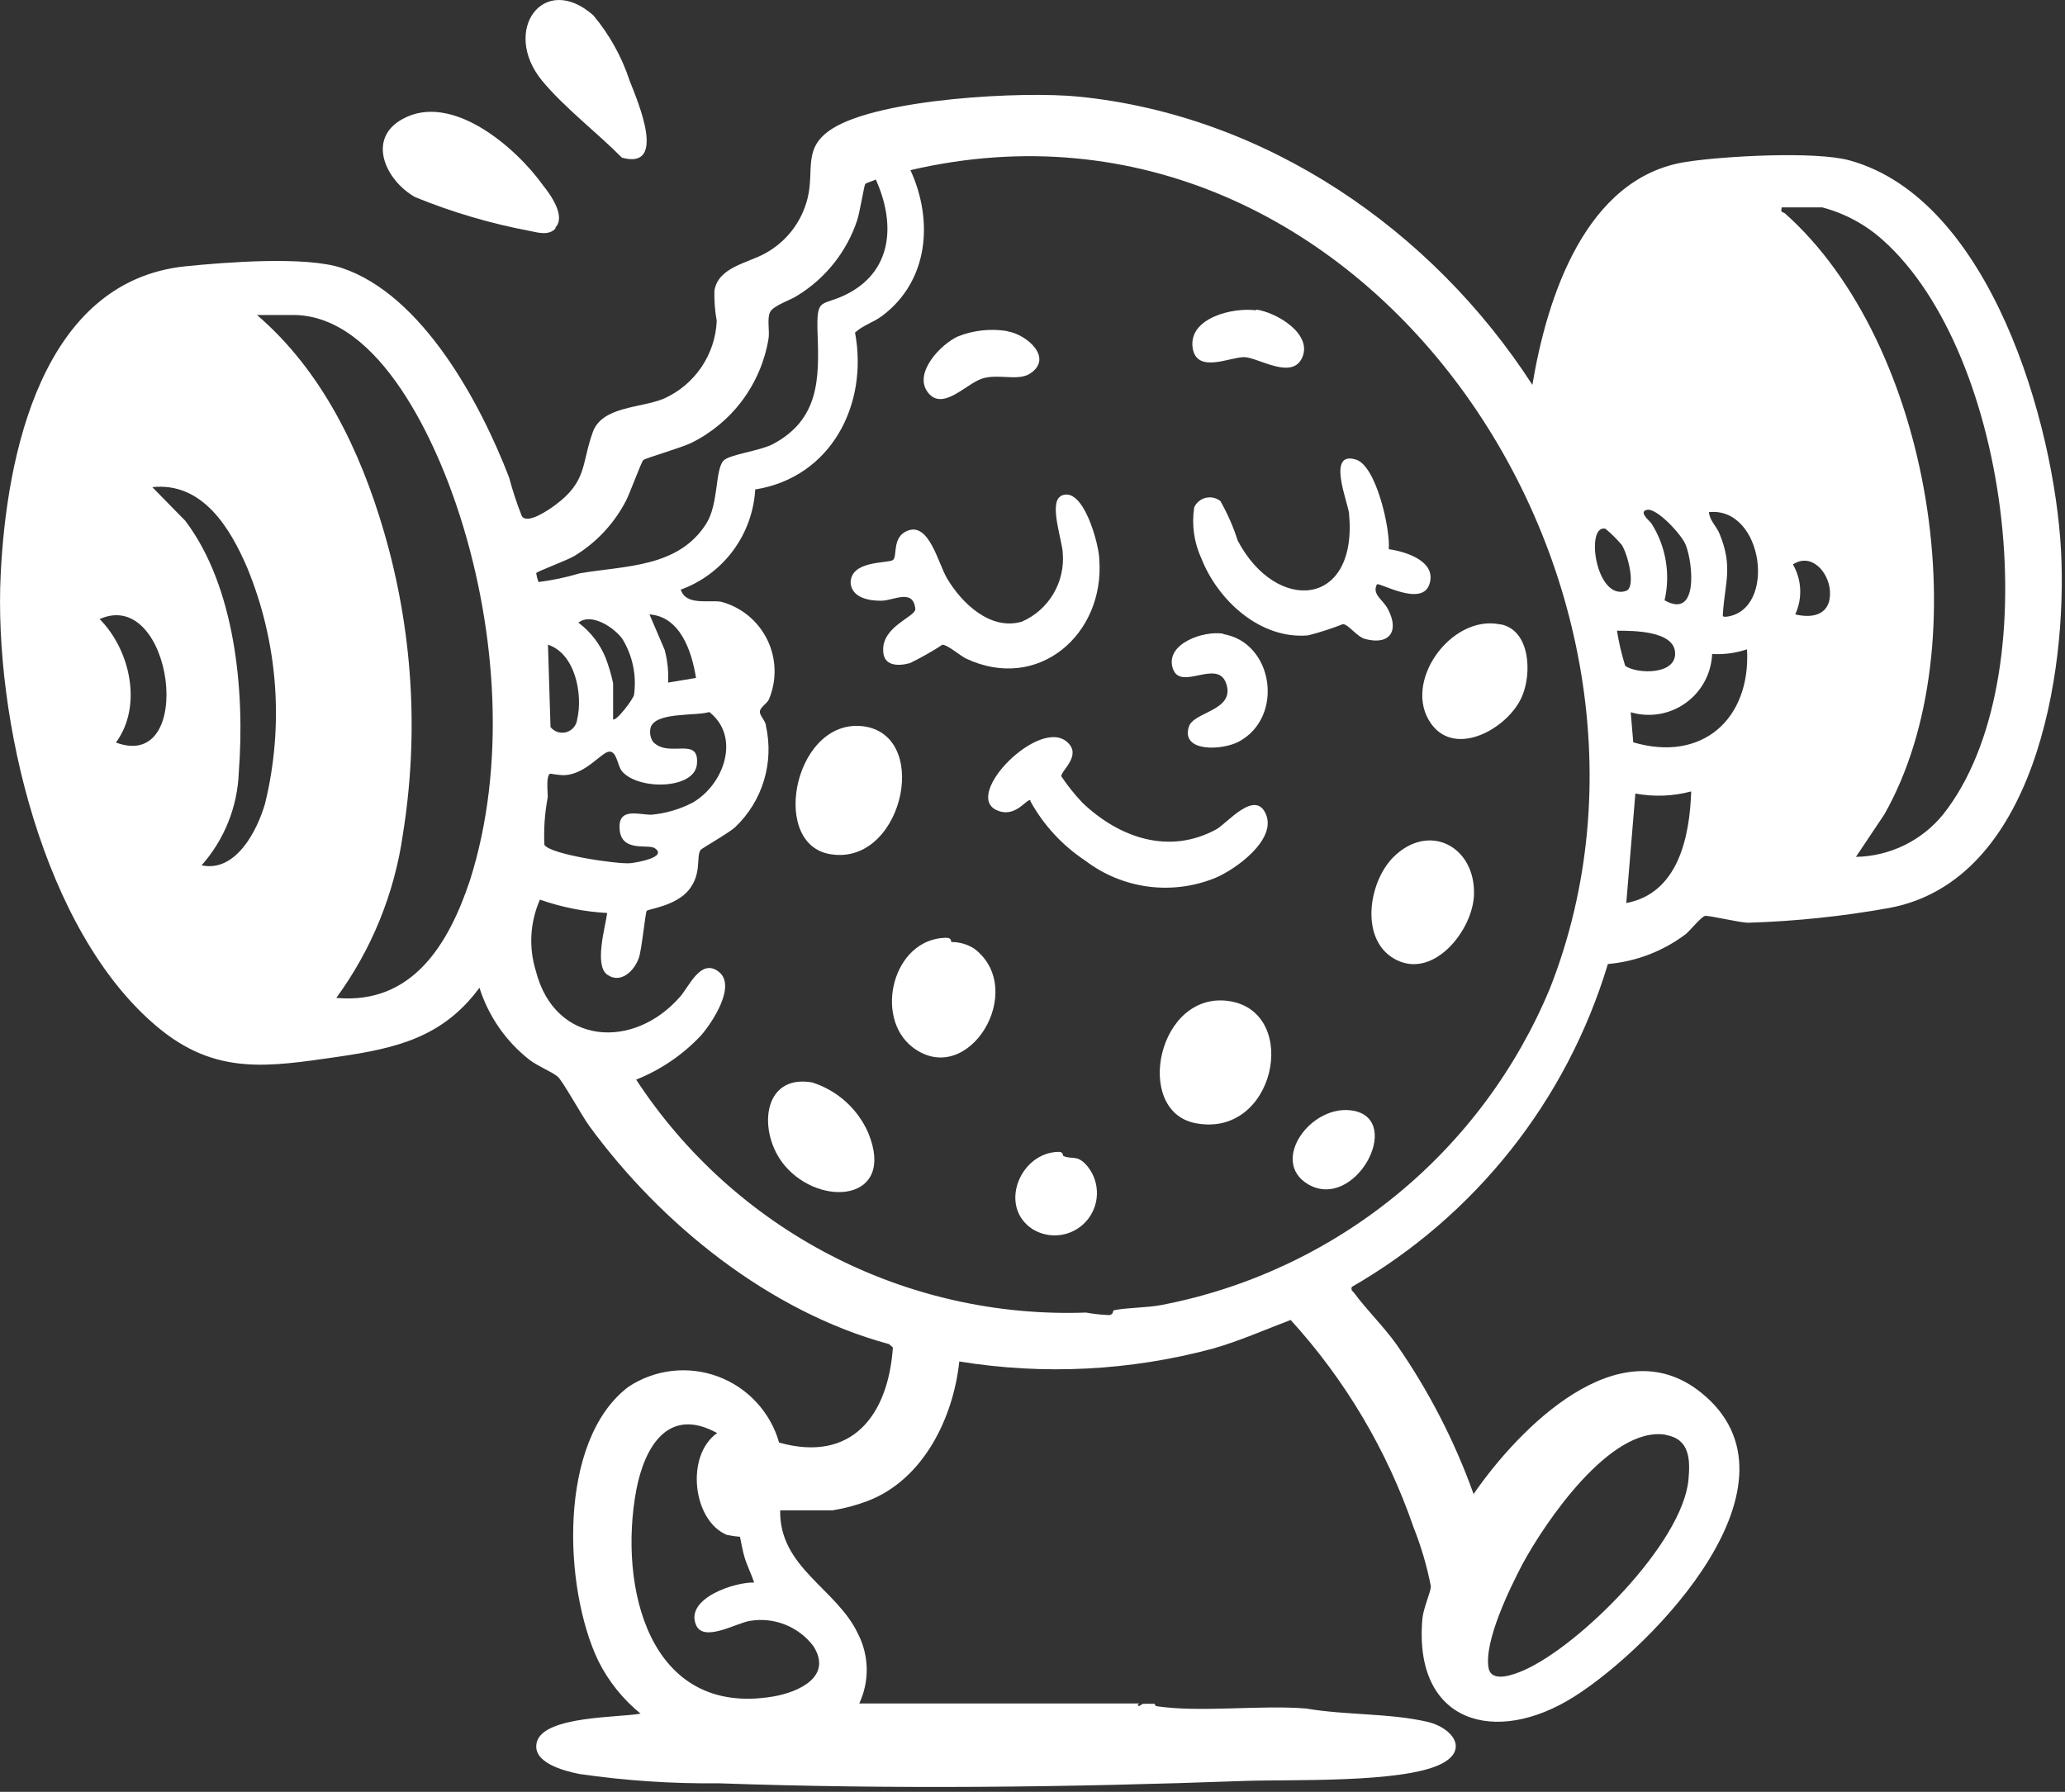 <svg xmlns="http://www.w3.org/2000/svg" fill="none" viewBox="0 0 106 92" height="92" width="106">
<rect x="0" y="0" width="106" height="92" fill="#333333" stroke="none"/>
<path fill="white" d="M58.306 87.462C53.573 87.462 48.84 87.462 44.107 87.462C44.37 86.9 44.501 86.286 44.49 85.666C44.479 85.046 44.325 84.436 44.042 83.885C42.957 81.569 39.993 80.493 40.048 77.546H42.74C43.351 77.448 43.951 77.288 44.531 77.068C47.397 75.981 48.938 72.795 49.242 69.903C53.582 70.609 58.022 70.383 62.268 69.24C63.636 68.849 64.928 68.272 66.252 67.772C69.058 70.852 71.204 74.474 72.559 78.416C72.95 79.397 73.248 80.413 73.449 81.45C73.449 81.721 73.058 82.591 73.015 83.102C72.537 88.462 76.76 89.68 80.82 87.103C84.88 84.526 93.021 76.111 87.333 71.512C83.089 68.077 77.943 73.371 75.642 76.709C74.666 73.983 73.333 71.398 71.68 69.022C71.039 68.12 70.138 67.24 69.509 66.381C69.433 66.283 69.335 66.261 69.389 66.076C75.724 62.433 80.428 56.501 82.535 49.496C83.984 49.371 85.368 48.84 86.53 47.963C86.769 47.767 87.322 47.072 87.518 47.028C87.713 46.984 89.276 47.376 89.754 47.376C92.183 47.3 94.603 47.046 96.994 46.615C104.452 45.212 106.124 34.579 105.798 28.306C105.461 21.783 102.172 10.226 94.943 8.236C93.173 7.747 88.43 8.018 86.552 8.312C81.374 9.106 79.398 15.314 78.66 19.76C73.504 11.78 64.982 5.931 55.386 4.963C52.488 4.67 45.193 5.061 42.74 6.594C41.166 7.584 41.828 8.703 41.448 10.204C41.299 10.796 41.029 11.351 40.656 11.834C40.282 12.317 39.812 12.717 39.277 13.009C38.387 13.509 36.856 13.716 36.672 14.933C36.659 15.45 36.699 15.968 36.791 16.477C36.754 17.329 36.48 18.154 36 18.858C35.521 19.563 34.855 20.12 34.077 20.467C32.926 20.956 30.907 20.848 30.43 22.185C29.833 23.837 30.158 24.718 28.465 25.958C28.139 26.197 27.043 26.947 26.782 26.49C26.528 25.844 26.311 25.183 26.131 24.512C24.666 20.695 21.68 15.129 17.545 13.759C15.699 13.139 11.574 13.465 9.523 13.672C2.13 14.433 0.328 23.392 0.035 29.502C-0.323 36.852 2.206 47.833 8.09 52.736C11.075 55.226 13.745 54.78 17.36 54.258C20.334 53.823 22.733 53.269 24.611 50.714C25.074 52.176 25.967 53.465 27.173 54.41C27.586 54.736 28.356 55.041 28.628 55.28C28.899 55.519 29.855 57.27 30.234 57.791C33.936 62.869 39.516 67.359 45.638 69.012L45.833 69.186C45.595 72.643 43.749 75.122 39.993 74.067C39.772 73.294 39.372 72.583 38.825 71.993C38.279 71.403 37.601 70.951 36.847 70.672C36.093 70.394 35.285 70.297 34.486 70.39C33.688 70.483 32.923 70.763 32.254 71.208C28.617 73.969 28.921 81.537 30.712 85.277C31.235 86.324 31.975 87.247 32.883 87.984C31.798 88.19 27.966 88.093 27.564 89.419C27.249 90.506 28.986 90.93 29.735 91.082C32.104 91.427 34.495 91.587 36.889 91.561C45.823 91.876 54.908 91.767 63.831 91.441C66.263 91.354 71.94 91.561 73.949 90.582C75.436 89.854 74.556 88.712 73.286 88.408C71.311 87.951 69.075 88.071 67.055 87.723C64.711 87.527 61.628 87.94 59.37 87.603C59.34 87.597 59.313 87.583 59.292 87.562C59.271 87.54 59.256 87.513 59.251 87.484C59.052 87.473 58.852 87.473 58.654 87.484L58.469 87.603L58.306 87.462ZM46.734 8.736C70.041 3.3 87.767 29.915 79.561 50.746C77.84 54.893 75.119 58.548 71.643 61.384C68.167 64.22 64.044 66.15 59.641 67C58.871 67.153 57.861 67.131 57.188 67.272C57.101 67.272 57.188 67.49 56.938 67.522C56.538 67.507 56.139 67.464 55.744 67.392C51.194 67.556 46.678 66.542 42.633 64.447C38.588 62.352 35.151 59.247 32.655 55.432C33.919 54.928 35.056 54.153 35.988 53.16C36.563 52.497 37.811 50.616 36.9 49.898C35.988 49.181 35.391 50.616 34.924 51.16C32.536 53.921 28.487 53.671 27.51 49.866C27.131 48.656 27.204 47.35 27.716 46.191C28.829 46.581 29.991 46.812 31.168 46.876C31.07 47.615 30.495 49.55 31.168 50.04C31.841 50.529 32.557 49.877 32.796 49.17C32.948 48.735 33.122 46.865 33.198 46.767C33.274 46.669 34.707 46.517 35.369 45.68C36.031 44.843 35.727 44.027 35.955 43.647C36.009 43.56 37.41 42.777 37.746 42.462C38.431 41.808 38.937 40.988 39.212 40.081C39.488 39.175 39.525 38.212 39.32 37.286C39.32 37.036 38.995 36.754 39.005 36.536C39.016 36.319 39.342 36.145 39.461 35.928C39.671 35.439 39.773 34.911 39.76 34.379C39.747 33.848 39.62 33.325 39.387 32.847C39.154 32.37 38.821 31.948 38.41 31.61C38 31.273 37.522 31.029 37.008 30.894C36.335 30.796 35.206 31.1 34.946 30.274C36.015 29.885 36.946 29.19 37.626 28.276C38.305 27.362 38.701 26.269 38.767 25.131C42.653 24.512 44.585 20.782 43.89 17.075C44.303 16.695 44.846 16.553 45.301 16.205C47.668 14.411 47.918 11.335 46.745 8.758M27.542 29.415C27.597 29.328 29.127 28.763 29.485 28.545C30.612 27.861 31.529 26.879 32.134 25.708C32.34 25.316 32.916 23.718 33.024 23.62C33.133 23.522 34.978 22.989 35.488 22.739C36.525 22.227 37.425 21.474 38.114 20.544C38.803 19.614 39.261 18.533 39.45 17.39C39.516 16.977 39.364 16.379 39.526 16.031C39.689 15.683 40.612 15.401 40.938 15.172C42.38 14.287 43.465 12.921 43.999 11.313C44.129 10.932 44.357 9.53 44.411 9.454C44.466 9.377 44.813 9.301 44.954 9.214C45.942 11.389 45.855 13.824 43.565 15.053C42.154 15.803 41.893 15.129 41.969 17.173C42.056 19.478 42.034 21.522 39.711 22.783C39.016 23.163 37.421 23.326 37.127 23.664C36.704 24.164 36.889 25.838 36.27 26.86C34.837 29.154 32.102 29.035 29.757 29.437C29.065 29.645 28.357 29.794 27.64 29.883C27.585 29.731 27.545 29.574 27.521 29.415M91.458 10.649H93.542C94.695 10.953 95.76 11.527 96.647 12.324C103.236 18.195 105.255 34.862 99.741 41.82C99.198 42.486 98.516 43.026 97.744 43.402C96.972 43.777 96.127 43.98 95.268 43.995L96.723 41.82C101.673 33.122 99.133 17.608 91.61 10.943C91.523 10.878 91.382 10.943 91.458 10.671M13.203 16.173H15.048C19.542 16.173 22.473 22.881 23.634 26.567C25.48 32.383 25.99 39.331 24.123 45.202C23.037 48.463 21.17 51.594 17.262 51.236C19.075 48.759 20.25 45.872 20.682 42.831C21.516 37.641 21.183 32.329 19.705 27.284C18.489 23.12 16.524 19.032 13.192 16.173M7.818 25.012C10.391 24.74 11.813 27.099 12.692 29.154C14.271 32.992 14.59 37.234 13.604 41.266C13.192 42.679 12.095 44.799 10.348 44.43C11.52 43.106 12.196 41.414 12.258 39.646C12.573 35.504 12.084 30.143 9.512 26.74L7.818 25.012ZM85.444 30.828C85.599 30.161 85.62 29.47 85.506 28.794C85.393 28.119 85.147 27.472 84.782 26.893C84.695 26.751 84.066 26.273 84.554 26.175C85.043 26.077 86.335 27.447 86.541 28.002C86.91 28.969 87.181 31.796 85.455 30.828M87.724 26.295C90.535 26.001 91.219 31.35 88.614 31.666C88.419 31.666 88.43 31.666 88.44 31.492C88.549 29.904 88.951 29.1 88.288 27.458C88.115 27.001 87.757 26.74 87.724 26.295ZM82.405 27.143C82.707 27.393 82.987 27.669 83.241 27.969C83.545 28.415 84.001 30.143 83.469 30.339C81.916 30.861 81.374 26.958 82.383 27.143M92.153 31.546C92.34 31.14 92.427 30.695 92.406 30.248C92.386 29.802 92.258 29.367 92.034 28.98C92.978 28.36 93.857 29.361 93.933 30.317C94.02 31.503 93.152 31.785 92.153 31.546ZM33.339 31.546C34.913 31.655 35.51 33.427 35.727 34.808L34.294 35.047C34.324 34.483 34.265 33.918 34.121 33.373L33.339 31.546ZM5.115 31.785C8.871 30.111 10.098 39.678 5.951 38.124C7.33 36.254 6.689 33.373 5.115 31.785ZM31.472 36.928V35.079C31.378 34.639 31.251 34.207 31.092 33.786C30.799 33.064 30.315 32.436 29.692 31.97C30.365 31.437 31.537 32.231 31.95 32.807C32.472 33.663 32.683 34.673 32.547 35.666C32.547 35.84 31.613 37.091 31.461 36.928M83.002 32.383C83.838 32.383 85.944 32.383 85.987 33.525C86.031 34.666 84.022 34.612 83.425 34.188C83.24 33.597 83.099 32.994 83.002 32.383ZM28.128 33.101C29.529 33.557 29.93 35.656 29.627 36.939C29.609 37.09 29.547 37.233 29.448 37.349C29.35 37.465 29.219 37.549 29.073 37.591C28.927 37.632 28.771 37.63 28.626 37.584C28.482 37.537 28.354 37.449 28.259 37.33L28.128 33.101ZM87.887 33.579C88.493 33.614 89.101 33.532 89.678 33.34C89.873 36.928 87.366 39.157 83.838 38.113L83.707 36.569C84.182 36.71 84.683 36.741 85.171 36.659C85.66 36.577 86.123 36.384 86.526 36.096C86.929 35.808 87.261 35.431 87.497 34.995C87.733 34.559 87.866 34.075 87.887 33.579ZM33.523 38.091C33.454 37.986 33.407 37.869 33.385 37.746C33.362 37.622 33.365 37.496 33.393 37.373C33.621 36.536 35.738 36.776 36.411 36.558C38.039 37.841 37.16 40.287 35.553 41.211C34.895 41.553 34.176 41.763 33.437 41.831C32.764 41.831 31.7 41.429 31.808 42.603C31.917 43.777 33.274 43.321 33.61 43.549C34.305 44.016 32.623 44.299 32.34 44.321C31.689 44.375 28.237 43.875 27.944 43.375C27.905 42.556 27.963 41.734 28.118 40.929C28.118 40.624 28.02 39.842 28.237 39.722C28.237 39.722 28.812 39.82 29.019 39.798C30.104 39.722 30.897 38.591 31.287 38.591C31.678 38.591 31.689 39.331 31.939 39.613C32.796 40.581 35.619 40.526 35.771 39.265C35.933 37.754 34.349 38.95 33.523 38.091ZM83.946 40.744C84.898 40.921 85.877 40.884 86.812 40.635C86.736 42.962 86.15 45.865 83.48 46.365L83.946 40.744ZM38.767 81.254C37.757 81.2 35.152 82.058 35.727 83.428C36.107 84.352 37.822 83.32 38.495 83.222C39.104 83.12 39.73 83.186 40.303 83.414C40.877 83.642 41.378 84.023 41.752 84.516C42.751 86.081 41.014 86.875 39.7 87.103C33.285 88.19 31.732 81.439 32.666 76.481C33.089 74.306 34.283 72.186 36.813 73.578C35.173 74.731 35.553 78.079 37.312 78.808C37.534 78.854 37.759 78.887 37.985 78.905C37.985 78.905 38.148 79.754 38.213 79.938C38.354 80.406 38.571 80.819 38.723 81.286M85.509 73.676C86.736 73.882 86.769 74.937 86.671 75.981C86.356 79.242 81.091 84.505 78.204 85.766C77.726 85.972 76.565 86.429 76.413 85.646C76.163 84.287 77.498 81.558 78.139 80.33C79.311 78.155 82.676 73.198 85.509 73.665"></path>
<path fill="white" d="M28.51 11.683C29.063 11.096 28.238 9.965 27.869 9.509C26.48 7.563 23.191 4.725 20.672 6.106C18.794 7.128 19.804 9.27 21.302 10.118C23.203 10.895 25.178 11.478 27.196 11.857C27.619 11.944 28.162 12.107 28.51 11.738"></path>
<path fill="white" d="M31.924 8.095C34.247 8.736 32.76 5.257 32.326 4.159C31.923 2.927 31.289 1.783 30.459 0.789C27.908 -1.462 25.715 1.561 27.821 4.137C28.972 5.529 30.643 6.801 31.924 8.095Z"></path>
<path fill="white" d="M58.307 87.462V87.582L58.492 87.462H58.307Z"></path>
<path fill="white" d="M59.316 87.582C59.309 87.552 59.294 87.526 59.273 87.505C59.252 87.484 59.226 87.469 59.197 87.462C59.203 87.491 59.217 87.519 59.239 87.54C59.26 87.561 59.287 87.576 59.316 87.582Z"></path>
<path fill="white" d="M54.444 25.481C53.836 25.84 54.531 27.764 54.552 28.384C54.616 29.118 54.448 29.854 54.072 30.488C53.697 31.122 53.132 31.622 52.457 31.917C50.84 32.396 49.352 30.96 48.603 29.677C48.158 28.916 47.692 26.829 46.606 27.242C45.759 27.558 46.085 28.569 45.835 28.753C45.586 28.938 43.664 28.753 43.664 29.928C43.719 30.71 44.663 30.863 45.282 30.841C45.901 30.819 46.888 30.21 46.986 31.276C46.986 31.667 45.282 32.167 45.336 33.396C45.336 34.19 46.074 34.222 46.704 34.048C47.281 33.77 47.84 33.454 48.376 33.102C48.636 33.102 49.276 33.657 49.581 33.809C53.282 35.559 56.702 32.58 56.43 28.742C56.43 28.003 55.594 24.818 54.422 25.481"></path>
<path fill="white" d="M62.647 25.729C62.543 25.646 62.422 25.587 62.292 25.558C62.162 25.529 62.027 25.529 61.898 25.559C61.768 25.59 61.647 25.649 61.544 25.733C61.44 25.817 61.357 25.924 61.301 26.045C61.163 26.939 61.291 27.854 61.67 28.676C62.528 30.85 64.71 32.84 67.152 32.622C67.757 32.467 68.351 32.275 68.932 32.046C69.215 32.046 69.638 32.688 70.072 32.807C71.342 33.144 71.841 32.394 71.244 31.274C70.995 30.785 70.409 30.524 70.68 30.002C70.821 29.893 72.981 31.176 73.372 30.002C73.763 28.828 72.2 28.328 71.288 28.197C71.375 27.175 70.647 23.914 69.605 23.598C68.085 23.12 69.182 25.773 69.247 26.349C69.714 31.209 65.513 31.513 63.537 27.762C63.311 27.056 63.013 26.375 62.647 25.729Z"></path>
<path fill="white" d="M52.88 41.115C53.56 42.356 54.533 43.412 55.713 44.191C56.653 44.908 57.764 45.365 58.935 45.52C60.105 45.674 61.296 45.52 62.389 45.072C63.41 44.648 65.537 43.126 64.984 41.81C64.43 40.495 62.976 42.289 62.433 42.582C60.001 43.909 57.439 43.007 55.561 41.213C55.161 40.791 54.798 40.337 54.476 39.853C54.476 39.56 55.561 38.766 54.769 38.092C53.347 36.831 49.428 40.799 51.154 41.593C52.142 42.05 52.706 40.952 52.913 41.093"></path>
<path fill="white" d="M63.158 51.41C59.446 50.779 58.154 57.009 61.334 57.661C65.448 58.499 66.762 52.03 63.158 51.41Z"></path>
<path fill="white" d="M44.434 37.308C40.862 36.71 39.473 43.157 42.49 43.831C46.236 44.636 47.842 37.916 44.434 37.308Z"></path>
<path fill="white" d="M71.515 44.017C70.212 45.333 69.778 48.366 71.71 49.301C73.643 50.236 75.597 47.736 75.662 45.953C75.749 43.452 73.339 42.191 71.515 44.017Z"></path>
<path fill="white" d="M48.842 48.366C48.788 48.366 48.907 48.138 48.527 48.149C45.824 48.225 44.847 52.226 46.845 53.77C49.7 55.944 52.793 50.802 50.004 48.703C49.656 48.483 49.253 48.366 48.842 48.366Z"></path>
<path fill="white" d="M77 32.057C74.482 31.535 71.953 35.047 73.461 37.156C74.721 38.928 77.434 37.385 78.129 35.754C78.639 34.569 78.552 32.372 77.044 32.057"></path>
<path fill="white" d="M41.685 55.575C39.09 55.129 38.884 58.195 40.284 59.848C42.119 62.022 46.005 61.674 44.572 58.173C44.305 57.559 43.908 57.008 43.41 56.56C42.912 56.112 42.324 55.776 41.685 55.575Z"></path>
<path fill="white" d="M62.801 32.538C61.78 32.364 59.815 33.048 60.195 34.299C60.575 35.549 62.518 33.755 62.953 35.125C63.387 36.495 61.281 36.538 61.031 37.3C60.586 38.648 62.779 38.528 63.604 38.071C65.938 36.799 65.362 32.994 62.801 32.559"></path>
<path fill="white" d="M54.573 59.347C54.573 59.347 54.573 59.141 54.366 59.141C52.369 59.141 51.208 61.956 53.02 63.12C53.455 63.381 53.966 63.482 54.467 63.405C54.967 63.328 55.425 63.078 55.761 62.699C56.097 62.32 56.291 61.835 56.307 61.328C56.324 60.821 56.164 60.324 55.854 59.923C55.311 59.239 55.05 59.565 54.573 59.347Z"></path>
<path fill="white" d="M51.706 16.999C50.854 16.86 49.98 16.954 49.177 17.271C48.287 17.673 46.876 19.152 47.624 20.141C48.373 21.131 49.568 19.728 50.393 19.446C51.218 19.163 52.227 19.587 52.868 19.185C54.105 18.38 52.694 17.162 51.706 17.01"></path>
<path fill="white" d="M69.489 57.031C67.318 56.618 65.147 59.618 67.144 60.804C69.543 62.206 72.061 57.542 69.489 57.031Z"></path>
<path fill="white" d="M64.477 15.934C63.294 15.771 61.003 16.315 61.22 17.858C61.426 19.218 63.163 18.315 63.88 18.337C64.596 18.359 66.344 19.544 66.854 18.337C67.364 17.13 65.519 16.032 64.466 15.891"></path>
</svg>
